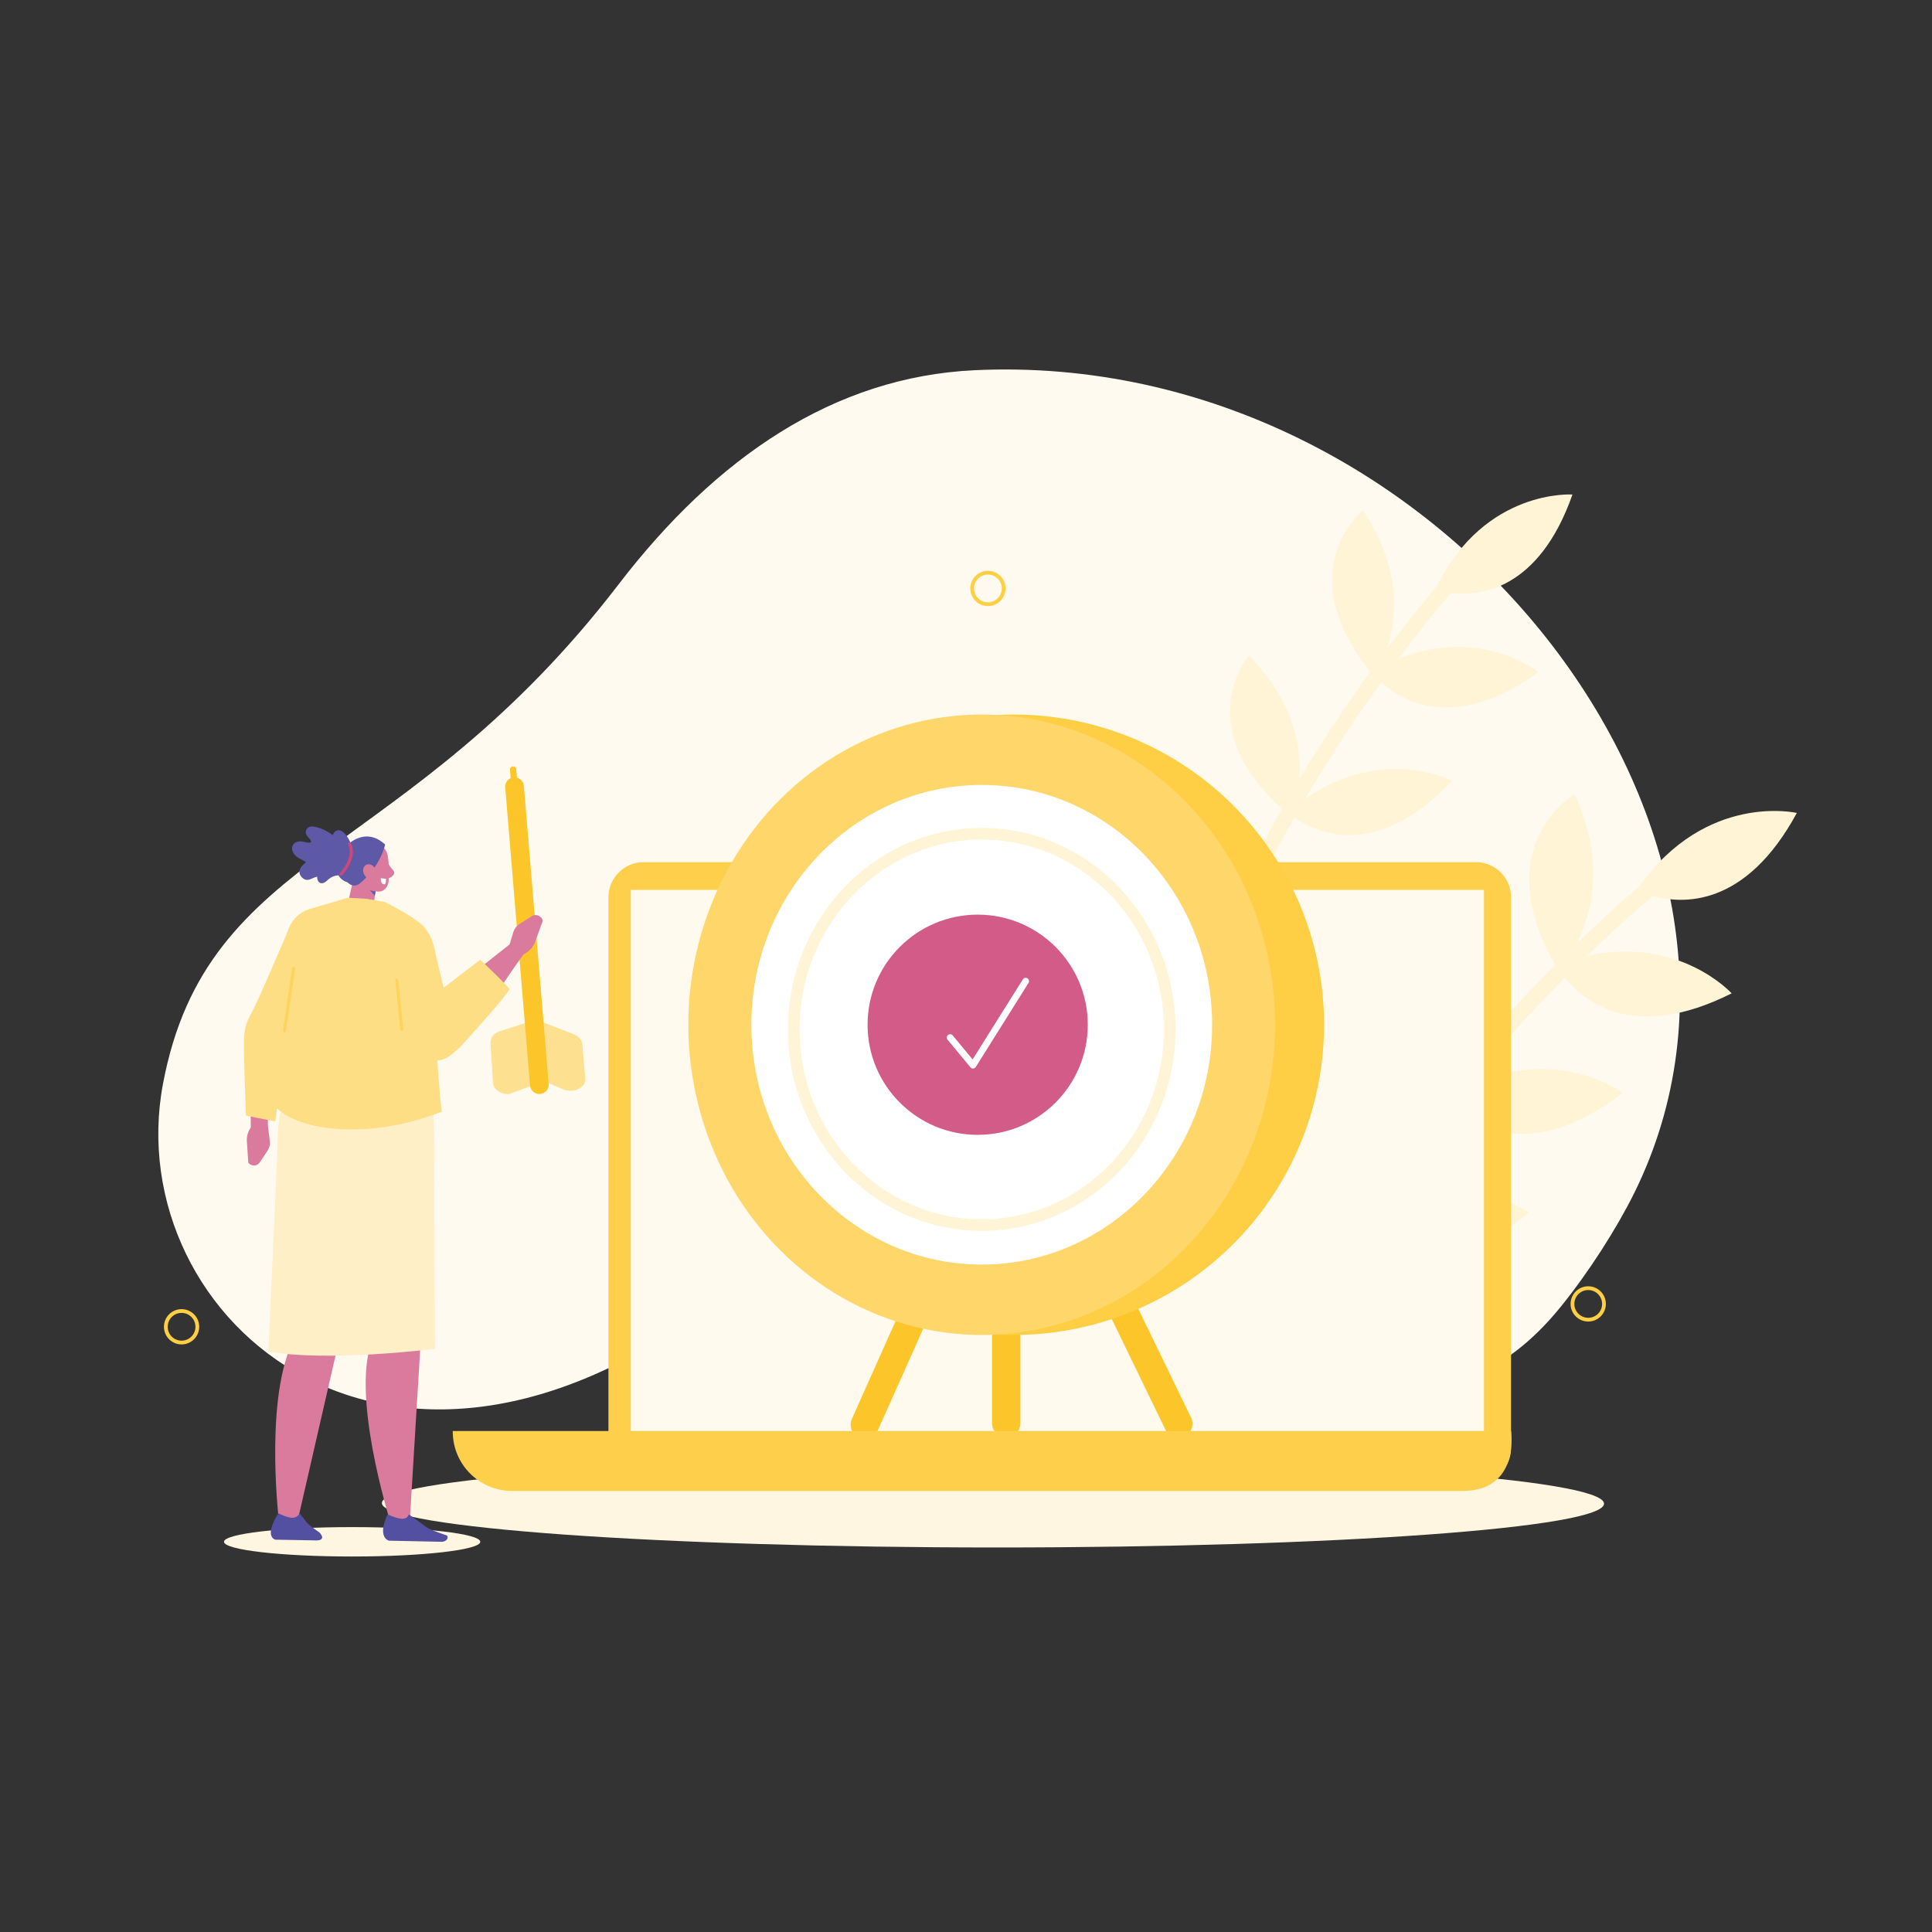 <?xml version="1.0" encoding="utf-8"?>
<!-- Generator: Adobe Illustrator 14.0.0, SVG Export Plug-In . SVG Version: 6.00 Build 43363)  -->
<!DOCTYPE svg PUBLIC "-//W3C//DTD SVG 1.1//EN" "http://www.w3.org/Graphics/SVG/1.1/DTD/svg11.dtd">
<svg version="1.1" id="Layer_1" xmlns="http://www.w3.org/2000/svg" xmlns:xlink="http://www.w3.org/1999/xlink" x="0px" y="0px"
	 width="2000px" height="2000px" viewBox="0 0 2000 2000" enable-background="new 0 0 2000 2000" xml:space="preserve">
<rect x="0" y="0" width="2000" height="2000" fill="#333333" stroke="none"/>
<path fill="#FFFAEF" d="M1691.674,1235.172c185.508-374.637-200.779-874.834-682.891-851.926
	c-145.331,6.906-267.345,89.971-368.29,221.526c-221.084,288.124-425.906,273.694-471.775,517.21
	c-45.869,243.515,240.854,498.104,596.408,206.915c259.886-212.839,617.753,310.697,850.04,24.474
	C1644.494,1317.234,1673.371,1272.131,1691.674,1235.172z"/>
<path fill="#FFF4D6" d="M1218.723,812.098c49.248,47.889,56.824,97.301,54.791,129.703c17.281-37.836,35.656-73.013,53.607-104.639
	c-95.873-86.062-34.422-158.762-34.422-158.762c46.854,47.264,54.57,95.234,52.617,127.607c0.084-0.139,0.168-0.283,0.252-0.422
	c25.285-42.042,50.502-79.307,72.738-110.144c-83.98-105.854-7.365-167.427-7.365-167.427
	c40.385,60.451,34.77,112.826,24.906,143.568c24.045-32.072,42.832-54.571,51.582-64.783
	c50.17-101.146,140.385-94.865,140.385-94.865c-34.961,99.551-96.584,105.521-125.855,102.053
	c-6.869,7.908-27.168,31.768-54.098,67.732c85.914-33.545,144.893,14.018,144.893,14.018c-87.35,62.888-141.744,30.027-162.9,10.526
	c-21.758,30.256-46.34,66.665-71,107.688c-2.561,4.257-5.145,8.626-7.74,13.048c80.943-56.287,152.072-18.674,152.072-18.674
	c-79.766,84.818-143.066,52.295-163.182,37.928c-18.813,33.224-38.066,70.404-55.98,110.412
	c78.209-53.572,147.533-18.525,147.533-18.525c-73.564,81.16-134.467,58.21-158.389,43.554
	c-36.584,87.08-65.451,185.876-69.398,286.045c-0.17,4.331-3.82,7.703-8.15,7.533c-0.867-0.034-1.695-0.207-2.463-0.497
	c-3.076-1.16-5.207-4.189-5.07-7.655c4.064-103.176,33.928-204.697,71.604-293.845
	C1157.17,887.717,1218.723,812.098,1218.723,812.098z"/>
<path fill="#FFF4D6" d="M1381.107,1087.717c43.613,58.429,43.295,111.484,35.746,145.105c24.439-36.766,49.58-70.56,73.682-100.704
	c-86.102-106.237-9.539-172.155-9.539-172.155c41.209,57.374,41.279,108.944,33.818,142.547c0.111-0.132,0.225-0.27,0.334-0.4
	c33.531-39.835,66.193-74.674,94.654-103.273c-70.328-124.994,20.27-176.711,20.27-176.711
	c32.223,70.113,17.582,124.068,2.104,154.64c30.564-29.593,54.018-50.031,64.896-59.271
	c69.494-97.619,163.002-75.945,163.002-75.945c-53.287,98.49-118.875,94.439-148.977,85.908c-8.52,7.14-33.785,28.75-68.023,61.941
	c95.658-20.787,149.525,38.928,149.525,38.928c-102.068,51.301-153.59,7.762-172.504-16.217
	c-27.863,28.072-59.715,62.121-92.422,100.99c-3.393,4.034-6.834,8.181-10.293,12.382c94.25-45.456,162.516,5.865,162.516,5.865
	c-97.785,75.555-158.697,30.878-177.379,12.455c-25.271,31.675-51.668,67.423-77.133,106.358
	c90.93-43.065,157.732,5.263,157.732,5.263c-90.676,72.757-150.672,38.517-173.295,19.153
	c-52.902,85.149-67.113,76.055-12.719-11.078C1303.951,1156.676,1381.107,1087.717,1381.107,1087.717z"/>
<path fill-rule="evenodd" clip-rule="evenodd" fill="#FEF6E0" d="M1660.469,1556.277c2.443,25.221-278.789,45.666-628.146,45.666
	c-349.359,0-634.55-20.445-636.993-45.666c-2.442-25.221,278.789-45.666,628.149-45.666
	C1372.836,1510.611,1658.027,1531.057,1660.469,1556.277z"/>
<g>
	<path fill="#FECF4B" d="M1527.783,1535.525H666.314c-20.138,0-36.462-16.325-36.462-36.463V928.939
		c0-20.137,16.325-36.462,36.462-36.462h861.469c20.137,0,36.463,16.324,36.463,36.462v570.123
		C1564.246,1519.2,1547.92,1535.525,1527.783,1535.525z"/>
	<rect x="652.981" y="921.219" fill="#FFFAED" width="883.188" height="572.5"/>
</g>
<g>
	<path fill="#FCC62A" d="M1041.623,1488.048L1041.623,1488.048c-8.068,0-14.668-6.6-14.668-14.667v-167.85
		c0-8.066,6.6-14.667,14.668-14.667l0,0c8.066,0,14.666,6.601,14.666,14.667v167.85
		C1056.289,1481.448,1049.689,1488.048,1041.623,1488.048z"/>
	<path fill="#FCC62A" d="M1226.189,1487.119L1226.189,1487.119c-7.258,3.521-16.076,0.463-19.598-6.796l-73.252-151.022
		c-3.52-7.258-0.461-16.077,6.797-19.597l0,0c7.258-3.521,16.076-0.463,19.598,6.795l73.25,151.022
		C1236.506,1474.78,1233.447,1483.599,1226.189,1487.119z"/>
	<path fill="#FCC62A" d="M889.272,1488.229l-0.02-0.009c-7.361-3.291-10.691-12.006-7.402-19.366l68.399-153.035
		c3.291-7.361,12.006-10.692,19.367-7.401l0.02,0.009c7.361,3.29,10.691,12.005,7.402,19.366l-68.399,153.034
		C905.351,1488.189,896.635,1491.521,889.272,1488.229z"/>
</g>
<path fill="#FECF4B" d="M1513.912,1543.439H530.164c-33.951,0-61.474-27.522-61.474-61.474v-0.572h1095.556
	C1564.246,1481.394,1573.709,1543.439,1513.912,1543.439z"/>
<circle fill="#FECE45" cx="1049.555" cy="1060.814" r="321.13"/>
<ellipse fill="#FED669" cx="1016.294" cy="1060.814" rx="303.735" ry="321.13"/>
<ellipse fill="#FFFFFF" cx="1016.294" cy="1060.814" rx="238.481" ry="248.261"/>
<ellipse fill="none" stroke="#FFF4D6" stroke-width="12.068" stroke-linecap="round" stroke-linejoin="round" stroke-miterlimit="10" cx="1016.294" cy="1065.644" rx="194.577" ry="202.557"/>
<circle fill-rule="evenodd" clip-rule="evenodd" fill="none" stroke="#FECE45" stroke-width="3.901" stroke-linecap="round" stroke-miterlimit="10" cx="187.964" cy="1373.479" r="16.313"/>
<circle fill-rule="evenodd" clip-rule="evenodd" fill="none" stroke="#FECE45" stroke-width="3.901" stroke-linecap="round" stroke-miterlimit="10" cx="1022.678" cy="609.154" r="16.313"/>
<circle fill-rule="evenodd" clip-rule="evenodd" fill="none" stroke="#FECE45" stroke-width="3.901" stroke-linecap="round" stroke-miterlimit="10" cx="1644.127" cy="1349.809" r="16.313"/>
<circle fill="#D35B88" cx="1012.091" cy="1060.814" r="113.976"/>
<polyline fill="none" stroke="#FFFFFF" stroke-width="6.943" stroke-linecap="round" stroke-linejoin="round" stroke-miterlimit="10" points="
	983.584,1074.088 1007.221,1102.635 1061.773,1015.701 "/>
<g>
	<g>
		<path fill="#FDE191" d="M559.605,1057.25l33.971,13.256c5.406,2.109,8.865,6.098,9.259,10.674l3.089,35.886
			c0.752,8.74-12.562,15.053-22.646,10.738l-20.179-8.634L559.605,1057.25z"/>
		<path fill="#FDE191" d="M547.507,1057.801l-30.315,9.803c-6.292,2.034-9.818,6.762-9.437,12.652l2.688,41.489
			c0.442,6.827,11.175,12.853,18.256,10.25l24.861-9.14L547.507,1057.801z"/>
		<path fill="#FCC62A" d="M542.317,813.567l25.67,308.489c0.442,5.31-3.541,10.016-8.851,10.457l0,0
			c-5.31,0.442-10.016-3.54-10.458-8.85l-25.67-308.49c-0.442-5.309,3.541-10.016,8.851-10.457l0,0
			C537.17,804.275,541.875,808.258,542.317,813.567z"/>
		<path fill="#FCC62A" d="M534.401,796.334l1.555,17.928c0.155,1.789-1.181,3.378-2.969,3.533l0,0
			c-1.788,0.154-3.377-1.182-3.532-2.969l-1.555-17.928c-0.155-1.787,1.181-3.377,2.969-3.532l0,0
			C532.657,793.211,534.247,794.547,534.401,796.334z"/>
	</g>
	<path fill="#DA7B9E" d="M449.698,1038.635c29.61-21.882,52.048-40.997,81.279-63.654l10.942,13.049
		c-36.58,50.605-45.518,74.825-75.985,84.485C437.157,1054.473,444.003,1045.205,449.698,1038.635z"/>
	<path fill="#DA7B9E" d="M525.974,982.934l5.339-17.792c1.067-3.556,3.375-6.611,6.503-8.61l12.669-8.097
		c4.416-2.822,10.291-0.361,11.377,4.765l0,0l-7.972,21.98c-1.758,4.849-5.507,9.137-10.49,11.999l-8.304,4.771L525.974,982.934z"/>
	<path fill-rule="evenodd" clip-rule="evenodd" fill="#FDDE84" d="M378.941,1000.375l48.924,84.641
		c8.199,14.185,27.298,17.374,39.662,6.624l9.086-7.901c0,0-14.137-43.097-26.915-101.867
		c-3.916-18.011-15.535-34.764-42.336-34.622C367.496,947.46,378.941,1000.375,378.941,1000.375z"/>
	<ellipse fill-rule="evenodd" clip-rule="evenodd" fill="#FEF6E0" cx="364.532" cy="1596.065" rx="132.646" ry="15.219"/>
	
		<path fill-rule="evenodd" clip-rule="evenodd" fill="none" stroke="#E6A5BD" stroke-width="0.485" stroke-linecap="round" stroke-linejoin="round" stroke-miterlimit="10" d="
		M333.435,1232.354"/>
	<path fill-rule="evenodd" clip-rule="evenodd" fill="#DA7B9E" d="M403.987,1575.072c0,0-42.854-135.963-17.328-190.481
		l-31.398-182.397l91.906-5.824l-23.062,379.786L403.987,1575.072z"/>
	<path fill-rule="evenodd" clip-rule="evenodd" fill="#534FA1" d="M423.22,1567.608l17.473,12.726
		c3.434,3.146,22.177,9.254,22.177,9.254l0,0c1.868,3.906-1.784,5.962-4.881,6.477l-55.303-1.158c0,0-12.77-2.651-1.443-27.269
		C411.307,1572.08,420.597,1575.265,423.22,1567.608z"/>
	<path fill-rule="evenodd" clip-rule="evenodd" fill="#FFEFC6" d="M313.328,1103.007l120.651,0.794
		c20.021,5.81,15.212,117.111,15.212,117.111l-73.82,10.937c-37.677,2.023-82.546,10.798-86.892-27.217
		C280.508,1134.892,313.328,1103.007,313.328,1103.007z"/>
	<path fill-rule="evenodd" clip-rule="evenodd" fill="#DA7B9E" d="M288.493,1572.006c0,0-16.194-137.609,20.021-192.788
		l25.231-150.262l52.769,3.627l-78.115,340.519L288.493,1572.006z"/>
	<path fill-rule="evenodd" clip-rule="evenodd" fill="#534FA1" d="M310.154,1566.525l7.917,10.133
		c2.901,3.151,12.678,9.796,12.678,9.796s9.276,9.256-6.253,8.115l-39.499-0.698c0,0-12.321-2.656,3.175-27.317
		C297.484,1571.005,306.235,1574.195,310.154,1566.525z"/>
	<path fill-rule="evenodd" clip-rule="evenodd" fill="#DA7B9E" d="M400.226,891.839c0.046,0.252,2.876,4.413,7.429,10.036
		c2.262,2.793-3.617,8.277-6.762,6.867s-6.576-12.189-6.576-12.189L400.226,891.839z"/>
	
		<path fill-rule="evenodd" clip-rule="evenodd" fill="none" stroke="#FDE18F" stroke-width="0.496" stroke-linecap="round" stroke-linejoin="round" stroke-miterlimit="10" d="
		M297.933,985.866"/>
	<path fill-rule="evenodd" clip-rule="evenodd" fill="#DA7B9E" d="M286.779,1046.269c-17.139-2.462-32.689,5.304-28.053,26.827
		l0.924,95.488l17.583-4.328l1.554-73.963L286.779,1046.269z"/>
	<path fill="#DA7B9E" d="M277.137,1163.472l2.171,17.726c0.434,3.543-0.418,7.124-2.402,10.093l-8.034,12.021
		c-2.8,4.19-8.926,4.293-11.864,0.199l0,0l-1.47-22.431c-0.324-4.948,1.322-10.171,4.606-14.615l5.473-7.407L277.137,1163.472z"/>
	<path fill-rule="evenodd" clip-rule="evenodd" fill="#FDDE84" d="M284.963,1160.878l-30.341-5.955c0,0-2.783-71.841-2-79.697
		s0.41-13.862,8.218-27.602c6.602-11.617,38.964-88.124,38.964-88.124s42.021,2.342,32.122,39.321
		c-8.159,30.479-36.405,83.473-36.405,83.473L284.963,1160.878z"/>
	<path fill-rule="evenodd" clip-rule="evenodd" fill="#DA7B9E" d="M390.381,907.053c0,0-2.085,17.826-3.812,32.592
		c-0.459,3.933-2.983,7.308-6.598,8.828c-3.616,1.521-7.765,0.951-10.853-1.491c-1.01-0.799-1.995-1.577-2.928-2.315
		c-4.234-3.348-6.181-8.861-5-14.159c3.03-13.576,8.547-38.308,8.547-38.308L390.381,907.053L390.381,907.053z"/>
	<polygon fill-rule="evenodd" clip-rule="evenodd" fill="#645EAA" points="390.06,916.85 387.995,927.45 378.99,917.03 	"/>
	<path fill-rule="evenodd" clip-rule="evenodd" fill="#DA7B9E" d="M364.192,888.238c-0.614-5.223,3.078-9.966,8.244-10.594
		c5.515-0.67,12.47-1.516,17.984-2.186c5.167-0.629,9.061,3.256,10.466,8.318c1.659,5.976,2.213,18.727,1.502,28.029
		c-0.401,5.245-3.855,10.456-9.022,11.084c-5.515,0.67-22.666-2.631-25.433-12.404C365.828,903.047,365.096,895.926,364.192,888.238
		L364.192,888.238z"/>
	<path fill-rule="evenodd" clip-rule="evenodd" fill="#5D59A6" d="M359.525,913.296c-8.486-2.438-13.255-11.462-10.427-19.826
		c2.402-7.103,5.668-14.675,9.463-18.069c10.91-9.76,25.271-14.777,40.167-1.145c0,0-4.619,22.757-26.654,40.619
		c-3.051,2.473-7.426,2.479-10.505,0.041L359.525,913.296z"/>
	<path fill-rule="evenodd" clip-rule="evenodd" fill="#FDDE84" d="M398.252,933.648l-18.681-3.211l-19.507-1.112l-41.34,12.237
		c-16.543,6.292-25.64,23.935-21.208,41.133l-0.094,37.575c-5.47,31.058-10.641,83.392-12.539,125.254
		c23.682,25.55,96.819,34.901,172.24,5.369c-7.426-73.09-5.431-113.311-17.391-162.805c-1.708-7.071,5.109-22.467-2.524-30.126
		C427.264,947.985,398.252,933.648,398.252,933.648z"/>
	
		<line fill-rule="evenodd" clip-rule="evenodd" fill="none" stroke="#FDD35C" stroke-width="3.067" stroke-linecap="round" stroke-linejoin="round" stroke-miterlimit="10" x1="415.885" y1="1065.644" x2="410.747" y2="1014.35"/>
	
		<line fill-rule="evenodd" clip-rule="evenodd" fill="none" stroke="#FDD35C" stroke-width="3.067" stroke-linecap="round" stroke-linejoin="round" stroke-miterlimit="10" x1="294.501" y1="1066.961" x2="303.963" y2="1002.23"/>
	<path fill-rule="evenodd" clip-rule="evenodd" fill="#DA7B9E" d="M376.904,905.166c1.924,3.856,6.045,5.674,9.205,4.06
		c3.16-1.614,4.162-6.051,2.238-9.907c-1.924-3.857-6.045-5.676-9.205-4.061S374.98,901.309,376.904,905.166z"/>
	<g>
		<path fill-rule="evenodd" clip-rule="evenodd" fill="#5D59A6" d="M362.228,885.873c-7.639-15.164-21.129-26.515-35.399-29.785
			c-2.313-0.531-4.738-0.85-6.84,0.043c-2.102,0.893-3.771,3.307-3.419,6.041c0.334,2.598,2.489,4.386,4.1,6.31
			c3.453,4.124,0.475,4.552-5.674,3.074c-2.639-0.634-5.4-0.853-7.859,0.022c-2.458,0.875-4.583,3.199-4.779,6.281
			c-0.327,5.146,4.398,9.271,8.631,11.372c7.449,3.697,5.812,3.306,4.89,4.168c-1.746,1.634-3.606,2.69-5.309,6.185
			c-1.931,3.963,0.877,8.938,4.821,10.733c3.944,1.796,7.508-1.229,11.37-2.344c9.82-2.831,19.64-5.663,29.459-8.493
			c2.528-0.729,5.205-1.564,6.813-3.876s1.464-6.616-0.78-8.53C362.206,887.187,362.159,887.299,362.228,885.873z"/>
		<path fill-rule="evenodd" clip-rule="evenodd" fill="#5D59A6" d="M344.919,881.561c-2.038-4.857-2.402-10.398-1.017-15.48
			c0.751-2.755,2.306-5.646,5.046-6.451c3.316-0.975,6.623,1.545,8.803,4.228c2.611,3.212,4.604,6.925,5.841,10.876
			c0.853,2.723,1.341,5.685,0.505,8.412c-0.836,2.728-3.298,5.109-6.15,5.09c-2.486-0.018-4.594-1.734-6.474-3.359
			c-2.011-1.739-4.022-3.479-6.033-5.217C345.374,880.225,345.308,880.79,344.919,881.561z"/>
		<path fill-rule="evenodd" clip-rule="evenodd" fill="#5D59A6" d="M344.344,892.463c-3.945-0.051-7.89,1.434-10.822,4.074
			c-2.932,2.64-4.822,6.408-5.183,10.336c-0.273,2.966,0.799,6.568,3.676,7.335c1.58,0.421,3.274-0.169,4.632-1.081
			c1.357-0.911,2.478-2.128,3.743-3.163c2.746-2.246,6.198-3.614,9.737-3.858c1.764-0.121,3.786-0.072,4.968-1.387
			c1.467-1.633,0.639-4.253-0.601-6.064c-2.462-3.6-6.303-6.232-10.654-6.866C343.928,891.818,344.015,891.85,344.344,892.463z"/>
	</g>
	<path fill-rule="evenodd" clip-rule="evenodd" fill="#FFFFFF" d="M399.605,909.815l-5.409-0.767c0,0-0.578,6.547,3.882,6.382
		C399.624,915.374,399.605,909.815,399.605,909.815z"/>
	
		<path fill-rule="evenodd" clip-rule="evenodd" fill="none" stroke="#CC4879" stroke-width="3.212" stroke-linecap="round" stroke-miterlimit="10" d="
		M361.937,873.688c0,0,7.732,12.288-9.078,31.428"/>
	<path fill-rule="evenodd" clip-rule="evenodd" fill="#FFEFC6" d="M449.411,1214.288l0.753,182.045
		c0,0-111.528,14.064-172.291,2.629l9.412-211.551L449.411,1214.288z"/>
	<path fill="#FDDE84" d="M476.613,1083.738c0,0,51.771-56.979,50.585-59.99c-1.186-3.012-30.02-30.217-30.02-30.217l-47.48,36.281
		L476.613,1083.738z"/>
</g>
</svg>
